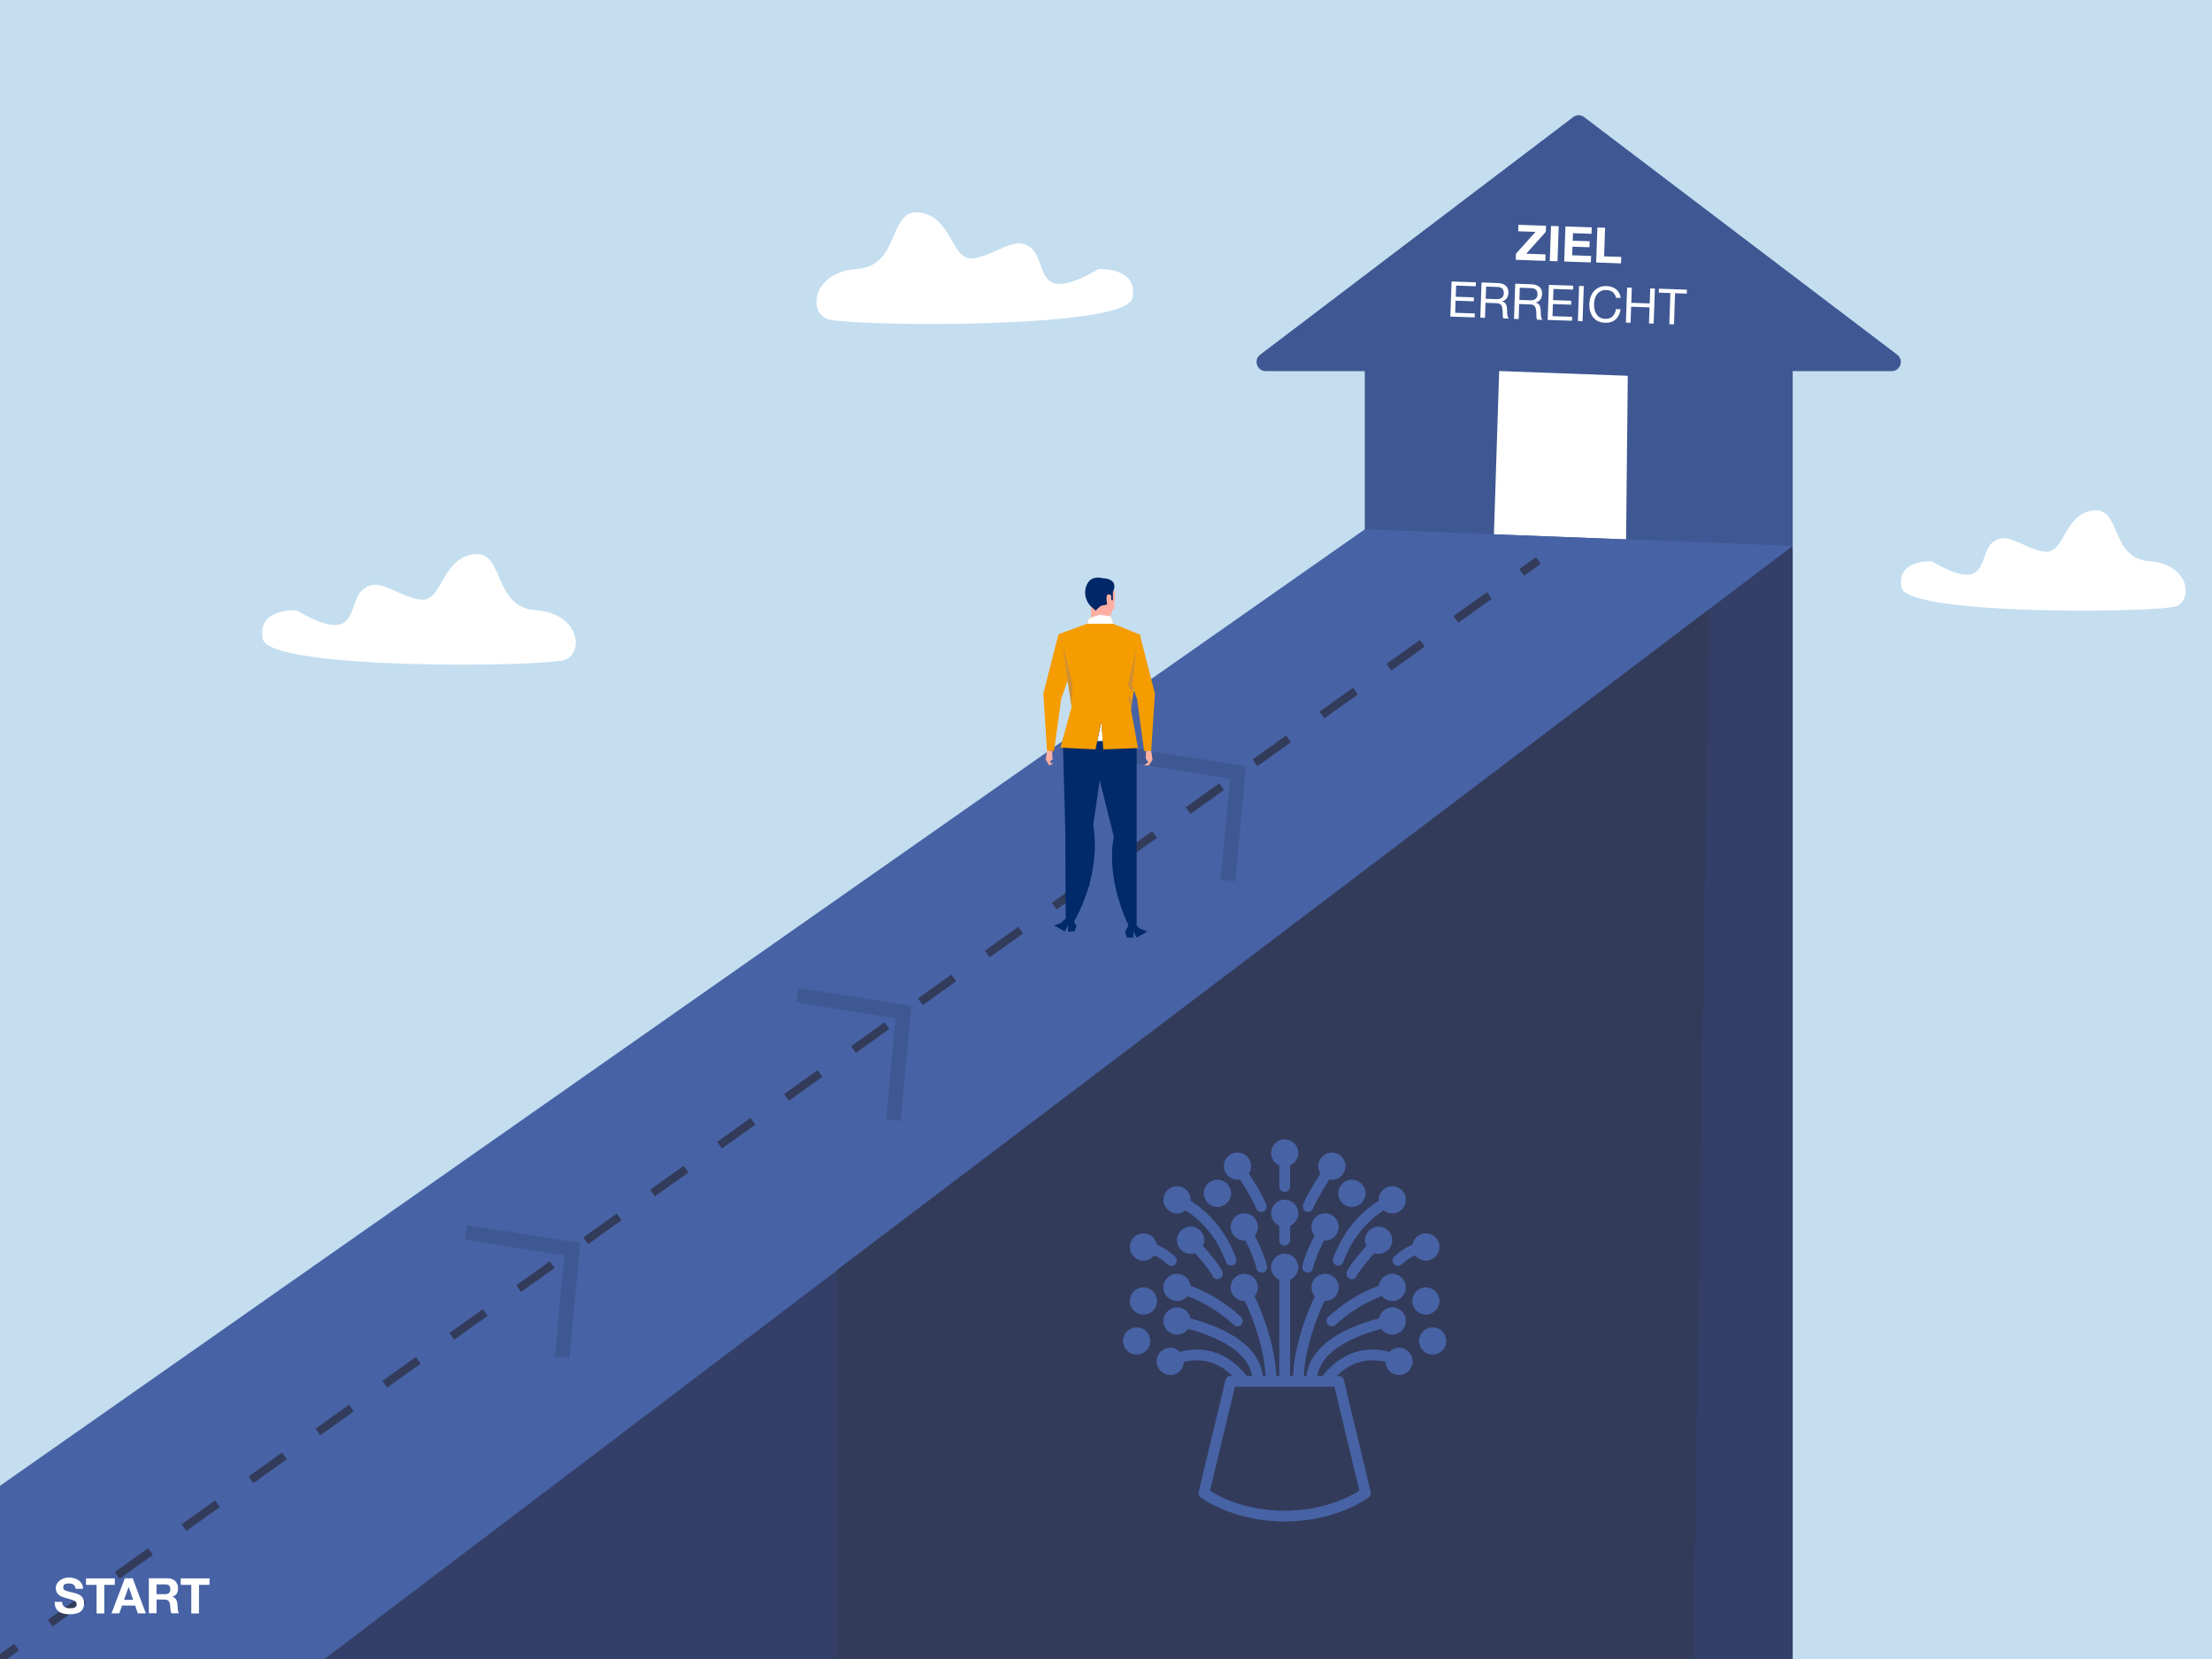 <?xml version="1.0" encoding="UTF-8"?>
<svg xmlns="http://www.w3.org/2000/svg" width="2700" height="2025" version="1.1" viewBox="0 0 2700 2025">
  <g>
    <g id="Layer_1">
      <g>
        <rect width="2700" height="2025" fill="#c4def0"></rect>
      </g>
      <g>
        <path d="M361.5,744.8s-48.5-2.6-40.6,35.4c7.9,38,347.2,34.1,369.5,24.9,22.3-9.2,17-56.4-36.7-60.3-53.7-3.9-36.8-74.6-76.7-68.1-39.9,6.6-36.3,60.3-65.6,55-29.3-5.2-49-28.8-68.7-11.8-19.7,17-2.6,70.8-81.2,24.9Z" fill="#fff"></path>
        <path d="M2358,685.1s-44-2.4-36.9,32.1,315.4,30.9,335.6,22.6c20.2-8.3,15.5-51.2-33.3-54.8-48.8-3.5-33.4-67.8-69.7-61.8-36.2,5.9-32.9,54.7-59.6,50-26.7-4.8-44.5-26.2-62.4-10.7-17.9,15.5-2.4,64.3-73.8,22.6Z" fill="#fff"></path>
        <path d="M1341.2,328.4s49-2.6,41,35.7c-7.9,38.4-350.6,34.4-373.1,25.1-22.5-9.3-17.2-57,37-60.9,54.2-3.9,37.2-75.4,77.5-68.8,40.3,6.6,36.6,60.9,66.2,55.6,29.6-5.3,49.5-29.1,69.3-11.9,19.8,17.2,2.6,71.5,82,25.1Z" fill="#fff"></path>
      </g>
      <g>
        <polygon points="2188.2 666.3 2188.2 2025 1021.9 2025 348.1 2025 2127 644.7 2188.2 666.3" fill="#333f68"></polygon>
        <polygon points="1665.9 661.2 1665.9 407 2188.2 407 2188.2 666.3 1665.9 661.2" fill="#3f5893"></polygon>
        <path d="M1920.3,142.9l-382.1,290c-8.5,6.5-3.9,20.1,6.7,20.1h764.1c10.7,0,15.3-13.6,6.7-20.1l-382.1-290c-4-3-9.5-3-13.5,0Z" fill="#3f5893"></path>
        <polygon points="1984.8 658.4 1823.5 652.2 1829.9 452.9 1986.9 458.7 1984.8 658.4" fill="#fff"></polygon>
        <polygon points="396 2025 2188.2 666.3 1665.9 646.1 0 1813.6 0 2025 396 2025" fill="#4763a5"></polygon>
      </g>
      <polygon points="2086.1 743.7 2066.8 2025 1021.9 2025 1021.9 1550 2086.1 743.7" fill="#333b5b"></polygon>
      <g>
        <circle cx="1568.1" cy="1546.9" r="16.6" fill="#4763a5"></circle>
        <circle cx="1568.1" cy="1481" r="16.6" fill="#4763a5"></circle>
        <circle cx="1625.7" cy="1423.4" r="16.6" fill="#4763a5"></circle>
        <circle cx="1510.5" cy="1423.4" r="16.6" fill="#4763a5"></circle>
        <circle cx="1617.4" cy="1497.6" r="16.6" fill="#4763a5"></circle>
        <circle cx="1518.8" cy="1497.6" r="16.6" fill="#4763a5"></circle>
        <circle cx="1617.4" cy="1571.4" r="16.6" fill="#4763a5"></circle>
        <circle cx="1518.8" cy="1571.4" r="16.6" fill="#4763a5"></circle>
        <circle cx="1699.4" cy="1464.5" r="16.6" fill="#4763a5"></circle>
        <circle cx="1436.7" cy="1464.5" r="16.6" fill="#4763a5"></circle>
        <circle cx="1682.8" cy="1513.8" r="16.6" fill="#4763a5"></circle>
        <circle cx="1453.3" cy="1513.8" r="16.6" fill="#4763a5"></circle>
        <circle cx="1740.4" cy="1522.1" r="16.6" fill="#4763a5"></circle>
        <circle cx="1395.7" cy="1522.1" r="16.6" fill="#4763a5"></circle>
        <circle cx="1740.4" cy="1588" r="16.6" fill="#4763a5"></circle>
        <circle cx="1395.7" cy="1588" r="16.6" fill="#4763a5"></circle>
        <circle cx="1748.7" cy="1636.8" r="16.6" fill="#4763a5"></circle>
        <circle cx="1387.4" cy="1636.8" r="16.6" fill="#4763a5"></circle>
        <circle cx="1650.1" cy="1456.6" r="16.6" fill="#4763a5"></circle>
        <circle cx="1486" cy="1456.6" r="16.6" fill="#4763a5"></circle>
        <circle cx="1699.4" cy="1571.4" r="16.6" fill="#4763a5"></circle>
        <circle cx="1436.7" cy="1571.4" r="16.6" fill="#4763a5"></circle>
        <circle cx="1699.4" cy="1612.4" r="16.6" fill="#4763a5"></circle>
        <circle cx="1436.7" cy="1612.4" r="16.6" fill="#4763a5"></circle>
        <circle cx="1707.7" cy="1661.7" r="16.6" fill="#4763a5"></circle>
        <circle cx="1428.4" cy="1661.7" r="16.6" fill="#4763a5"></circle>
        <circle cx="1568.1" cy="1407.3" r="16.6" fill="#4763a5"></circle>
        <path d="M1634,1686.1l32.7,136.4s-36.9,28.1-98.6,28.1-98.6-28.1-98.6-28.1l32.7-136.4h131.8Z" fill="none" stroke="#4763a5" stroke-linecap="round" stroke-linejoin="round" stroke-width="13.1"></path>
        <line x1="1568.1" y1="1686.1" x2="1568.1" y2="1554.8" fill="none" stroke="#4763a5" stroke-linecap="round" stroke-linejoin="round" stroke-width="13.1"></line>
        <line x1="1568.1" y1="1481" x2="1568.1" y2="1513.8" fill="none" stroke="#4763a5" stroke-linecap="round" stroke-linejoin="round" stroke-width="13.1"></line>
        <line x1="1568.1" y1="1407.3" x2="1568.1" y2="1448.3" fill="none" stroke="#4763a5" stroke-linecap="round" stroke-linejoin="round" stroke-width="13.1"></line>
        <path d="M1617.4,1571.4s-32.7,59.9-32.7,114.7" fill="none" stroke="#4763a5" stroke-linecap="round" stroke-linejoin="round" stroke-width="13.1"></path>
        <path d="M1518.8,1571.4s32.7,59.9,32.7,114.7" fill="none" stroke="#4763a5" stroke-linecap="round" stroke-linejoin="round" stroke-width="13.1"></path>
        <path d="M1699.4,1612.4s-98.6,16.1-98.6,73.7" fill="none" stroke="#4763a5" stroke-linecap="round" stroke-linejoin="round" stroke-width="13.1"></path>
        <path d="M1436.7,1612.4s98.6,16.1,98.6,73.7" fill="none" stroke="#4763a5" stroke-linecap="round" stroke-linejoin="round" stroke-width="13.1"></path>
        <path d="M1707.7,1661.7s-50.2-29-90.3,24.4" fill="none" stroke="#4763a5" stroke-linecap="round" stroke-linejoin="round" stroke-width="13.1"></path>
        <path d="M1428.4,1661.7s50.2-29,90.3,24.4" fill="none" stroke="#4763a5" stroke-linecap="round" stroke-linejoin="round" stroke-width="13.1"></path>
        <path d="M1699.4,1571.4s-36.9,6.9-73.7,41" fill="none" stroke="#4763a5" stroke-linecap="round" stroke-linejoin="round" stroke-width="13.1"></path>
        <path d="M1436.7,1571.4s36.9,6.9,73.7,41" fill="none" stroke="#4763a5" stroke-linecap="round" stroke-linejoin="round" stroke-width="13.1"></path>
        <path d="M1682.8,1513.8s-29,31.3-32.7,41" fill="none" stroke="#4763a5" stroke-linecap="round" stroke-linejoin="round" stroke-width="13.1"></path>
        <path d="M1453.3,1513.8s29,31.3,32.7,41" fill="none" stroke="#4763a5" stroke-linecap="round" stroke-linejoin="round" stroke-width="13.1"></path>
        <path d="M1617.4,1497.6s-17.5,30.9-21.2,49.3" fill="none" stroke="#4763a5" stroke-linecap="round" stroke-linejoin="round" stroke-width="13.1"></path>
        <path d="M1518.8,1497.6s17.5,30.9,21.2,49.3" fill="none" stroke="#4763a5" stroke-linecap="round" stroke-linejoin="round" stroke-width="13.1"></path>
        <path d="M1625.7,1423.4s-22.1,31.8-29,49.3" fill="none" stroke="#4763a5" stroke-linecap="round" stroke-linejoin="round" stroke-width="13.1"></path>
        <path d="M1510.5,1423.4s22.1,31.8,29,49.3" fill="none" stroke="#4763a5" stroke-linecap="round" stroke-linejoin="round" stroke-width="13.1"></path>
        <path d="M1699.4,1464.5s-45.2,16.6-65.9,73.7" fill="none" stroke="#4763a5" stroke-linecap="round" stroke-linejoin="round" stroke-width="13.1"></path>
        <path d="M1436.7,1464.5s45.2,16.6,65.9,73.7" fill="none" stroke="#4763a5" stroke-linecap="round" stroke-linejoin="round" stroke-width="13.1"></path>
        <path d="M1740.4,1522.1s-16.6,0-34.1,16.6" fill="none" stroke="#4763a5" stroke-linecap="round" stroke-linejoin="round" stroke-width="13.1"></path>
        <path d="M1395.7,1522.1s16.6,0,34.1,16.6" fill="none" stroke="#4763a5" stroke-linecap="round" stroke-linejoin="round" stroke-width="13.1"></path>
      </g>
      <g>
        <line y1="2025" x2="1877.8" y2="684.1" fill="#333f68"></line>
        <g>
          <line y1="2025" x2="20.3" y2="2010.5" fill="none" stroke="#333b5b" stroke-miterlimit="10" stroke-width="10"></line>
          <line x1="61.2" y1="1981.3" x2="1837" y2="713.2" fill="none" stroke="#333b5b" stroke-dasharray="50.2 50.2" stroke-miterlimit="10" stroke-width="10"></line>
          <line x1="1857.4" y1="698.7" x2="1877.8" y2="684.1" fill="none" stroke="#333b5b" stroke-miterlimit="10" stroke-width="10"></line>
        </g>
      </g>
      <g>
        <path d="M1850.4,309.7l23.9-26.7-21.2-.7.3-7.9,33.7,1.2-.3,7.4-23.9,26.7,23.6.8-.3,7.9-36.1-1.3.3-7.4Z" fill="#fff"></path>
        <path d="M1893.2,275.8l9.4.3-1.5,42.8-9.4-.3,1.5-42.8Z" fill="#fff"></path>
        <path d="M1910.9,276.4l32,1.1-.3,7.9-22.6-.8-.3,9.2,20.7.7-.3,7.3-20.7-.7-.4,10.5,23.1.8-.3,7.9-32.5-1.1,1.5-42.8Z" fill="#fff"></path>
        <path d="M1949.8,277.7l9.4.3-1.2,34.9,20.9.7-.3,7.9-30.3-1.1,1.5-42.8Z" fill="#fff"></path>
        <path d="M1771.9,343.6l29.6,1-.2,4.8-23.9-.8-.5,13.6,22.2.8-.2,4.8-22.2-.8-.5,14.8,24,.8-.2,4.8-29.7-1,1.5-42.8Z" fill="#fff"></path>
        <path d="M1808.5,344.8l20.1.7c8.1.3,12.9,4.8,12.6,11.7-.2,5.2-2.5,9.3-7.8,10.6h0c4.9,1.3,5.8,5,6.1,9.2.2,4.1-.2,8.9,2.1,11.9l-6.4-.2c-1.6-1.8-.5-6.4-1.2-10.6-.5-4.2-1.3-7.8-6.9-8l-13.9-.5-.6,18.3-5.7-.2,1.5-42.8ZM1825.4,365.2c5.3.2,9.9-1,10.2-7.3.1-4.3-2-7.4-7.4-7.6l-14.2-.5-.5,14.9,11.9.4Z" fill="#fff"></path>
        <path d="M1849.6,346.3l20.1.7c8.1.3,12.9,4.8,12.6,11.7-.2,5.2-2.5,9.3-7.8,10.6h0c4.9,1.3,5.8,5,6.1,9.2.2,4.1-.2,8.9,2.1,11.9l-6.4-.2c-1.6-1.8-.5-6.4-1.2-10.6-.5-4.2-1.3-7.8-6.9-8l-13.9-.5-.6,18.3-5.7-.2,1.5-42.8ZM1866.5,366.6c5.3.2,9.9-1,10.2-7.3.1-4.3-2-7.4-7.4-7.6l-14.2-.5-.5,14.9,11.9.4Z" fill="#fff"></path>
        <path d="M1890.7,347.7l29.6,1-.2,4.8-23.9-.8-.5,13.6,22.2.8-.2,4.8-22.2-.8-.5,14.8,24,.8-.2,4.8-29.7-1,1.5-42.8Z" fill="#fff"></path>
        <path d="M1927.5,349l5.7.2-1.5,42.8-5.7-.2,1.5-42.8Z" fill="#fff"></path>
        <path d="M1972.5,363.5c-1-6.1-5.7-9.3-11.7-9.5-10.2-.4-14.8,7.9-15.1,16.8-.3,9.8,3.7,18.1,13.9,18.4,7.4.3,12.1-4.9,12.8-11.9l5.7.2c-1.5,10.7-8.3,16.9-19.1,16.5-13.3-.5-19.4-10.5-19-23s7.9-22.3,21.1-21.8c8.9.3,16.2,5.4,17.1,14.5l-5.7-.2Z" fill="#fff"></path>
        <path d="M1986.1,351l5.7.2-.6,18.4,22.5.8.6-18.4,5.7.2-1.5,42.8-5.7-.2.7-19.6-22.5-.8-.7,19.6-5.7-.2,1.5-42.8Z" fill="#fff"></path>
        <path d="M2039,357.7l-14.3-.5.2-4.8,34.2,1.2-.2,4.8-14.3-.5-1.3,38-5.7-.2,1.3-38Z" fill="#fff"></path>
      </g>
      <g>
        <path d="M75.8,1955.2c0,5.7,4.4,7.9,9.5,7.9s8.3-1,8.3-5.3-6.5-5.3-12.7-7.1c-6.4-1.6-12.8-4.3-12.8-12.2s8.3-13,16-13,17.2,3.9,17.2,13.8h-9.1c-.3-5.1-3.9-6.5-8.5-6.5s-6.5,1.3-6.5,4.9,2,3.8,12.8,6.5c3.2.7,12.7,2.8,12.7,12.5s-6.1,13.7-17.8,13.7-18.4-4.7-18.2-15.2h9.1Z" fill="#fff"></path>
        <path d="M117.8,1934.5h-12.8v-7.9h35.1v7.9h-12.8v34.9h-9.4v-34.9Z" fill="#fff"></path>
        <path d="M152.3,1926.5h9.7l16,42.8h-9.8l-3.2-9.5h-16l-3.4,9.5h-9.5l16.3-42.8ZM151.4,1952.8h11.1l-5.4-15.7h-.1l-5.6,15.7Z" fill="#fff"></path>
        <path d="M181.7,1926.5h23.1c7.7,0,12.5,5.3,12.5,11.8s-2,8.8-6.8,10.7h0c4.6,1.4,5.9,5.8,6.2,10.1.2,2.7,0,7.8,1.8,10.1h-9.4c-1.1-2.7-1-6.8-1.5-10.3-.7-4.5-2.4-6.5-7.1-6.5h-9.4v16.7h-9.4v-42.8ZM191.1,1945.9h10.3c4.3,0,6.5-1.8,6.5-6.1s-2.2-5.9-6.5-5.9h-10.3v12.1Z" fill="#fff"></path>
        <path d="M233.4,1934.5h-12.8v-7.9h35.1v7.9h-12.8v34.9h-9.4v-34.9Z" fill="#fff"></path>
      </g>
      <polyline points="568.8 1504.3 698.5 1524.8 686.2 1656.8" fill="none" stroke="#3f5893" stroke-miterlimit="10" stroke-width="18"></polyline>
      <polyline points="973.1 1214.8 1102.8 1235.4 1090.5 1367.3" fill="none" stroke="#3f5893" stroke-miterlimit="10" stroke-width="18"></polyline>
      <polyline points="1381.5 922.3 1511.2 942.8 1498.8 1074.8" fill="none" stroke="#3f5893" stroke-miterlimit="10" stroke-width="18"></polyline>
      <g>
        <g>
          <path d="M1331.8,740.3v15.5l18.4-3s6.9,1.6,7.6-9.2h2.5v-8.6s2.5-8.3-.6-15.3h-13.1l-11.7,3.5-3,17.1Z" fill="#ffafa1"></path>
          <path d="M1345.6,705.7s-13.8-4.3-19.1,8.2c-5.3,12.5,1.3,23.1,5.3,26.4l5.6,5.1s5.3-6.1,8.2-6.4c3-.3,5.9-1.3,5.9-1.3,0,0-4-17.1,4.9-10.9v5.6l2,.3v-10.2s8.9-15.8-12.8-16.8Z" fill="#002868"></path>
          <polygon points="1292 774.1 1273.5 846.6 1278 916.6 1286.6 916.6 1295.3 853.1 1304.4 827.2 1292 774.1" fill="#f59c00"></polygon>
          <path d="M1278,916.6l-1.6,10.7,4.5,7,4.5-2.2c-.5-1.6,1,1.1-3.9-1.5l3.1-5.1-.4-8.9h-6.2Z" fill="#ffafa1"></path>
          <path d="M1392.1,1134l-4.7-4.3v-226.9l-36.5-10.4,3.1-21.6-11.9-3.1-37.7,17.5-7.1,17.1,3,110,.5,109.9h-1.2l-4.7,4.3-8.2,3.1,13,7.4,3.9-7.4v7.4h8.1l2.2-6.8-2.9-5.3c2.9-4.9,33.4-58.1,23.4-117.5l7.9-55.2,17.3,69.3s-11.7,44.5,17.9,108.1l-4.3,8,2.2,6.8h8.1v-7.4l3.9,7.4,13-7.4-8.2-3.1Z" fill="#002a69"></path>
          <polygon points="1344.3 881.1 1346.5 904.5 1339.4 904.5 1344.3 881.1" fill="#fff"></polygon>
          <polygon points="1391.2 774.1 1409.7 846.6 1405.2 916.6 1396.5 916.6 1387.9 853.1 1378.8 827.2 1391.2 774.1" fill="#f59c00"></polygon>
          <path d="M1405.2,916.6l1.6,10.7-4.5,7h-5.8s0-.4,5.1-3.7l-3.1-5.1.4-8.9h6.2Z" fill="#ffafa1"></path>
          <path d="M1355.8,752.3s-17.3-1.6-26.6,2.5l-2.7,6.6-34.6,12.8,2.5,23.1,9.9,38.7,3.7,26.8-13.6,49.8,42.8,2.1,7-33.4,2.5,33.4,42.4-1.6-8.6-46.9,8.6-58.9,2.9-32.5-32.9-13.2-3.3-9.1Z" fill="#f59c00"></path>
          <polygon points="1303.1 830.9 1297.2 786.8 1309.3 836.1 1308.1 862.6 1303.1 830.9" fill="#cf8f33"></polygon>
          <polygon points="1380.5 865.9 1376.8 849.6 1380.5 852.6 1381.6 850.4 1380.5 865.9" fill="#cf8f33"></polygon>
          <polygon points="1381.9 836.1 1387.3 790.7 1376.8 836.1 1381.9 845.3 1383.8 839.2 1381.9 836.1" fill="#cf8f33"></polygon>
          <polygon points="1359.1 761.3 1342 761.3 1326.6 761.3 1329.3 754.7 1342 750.4 1355.8 752.3 1359.1 761.3" fill="#fff"></polygon>
        </g>
        <polygon points="1284.6 925.4 1285.4 927 1283.3 927.8 1284.6 925.4" fill="#ffafa1"></polygon>
      </g>
    </g>
  </g>
</svg>
